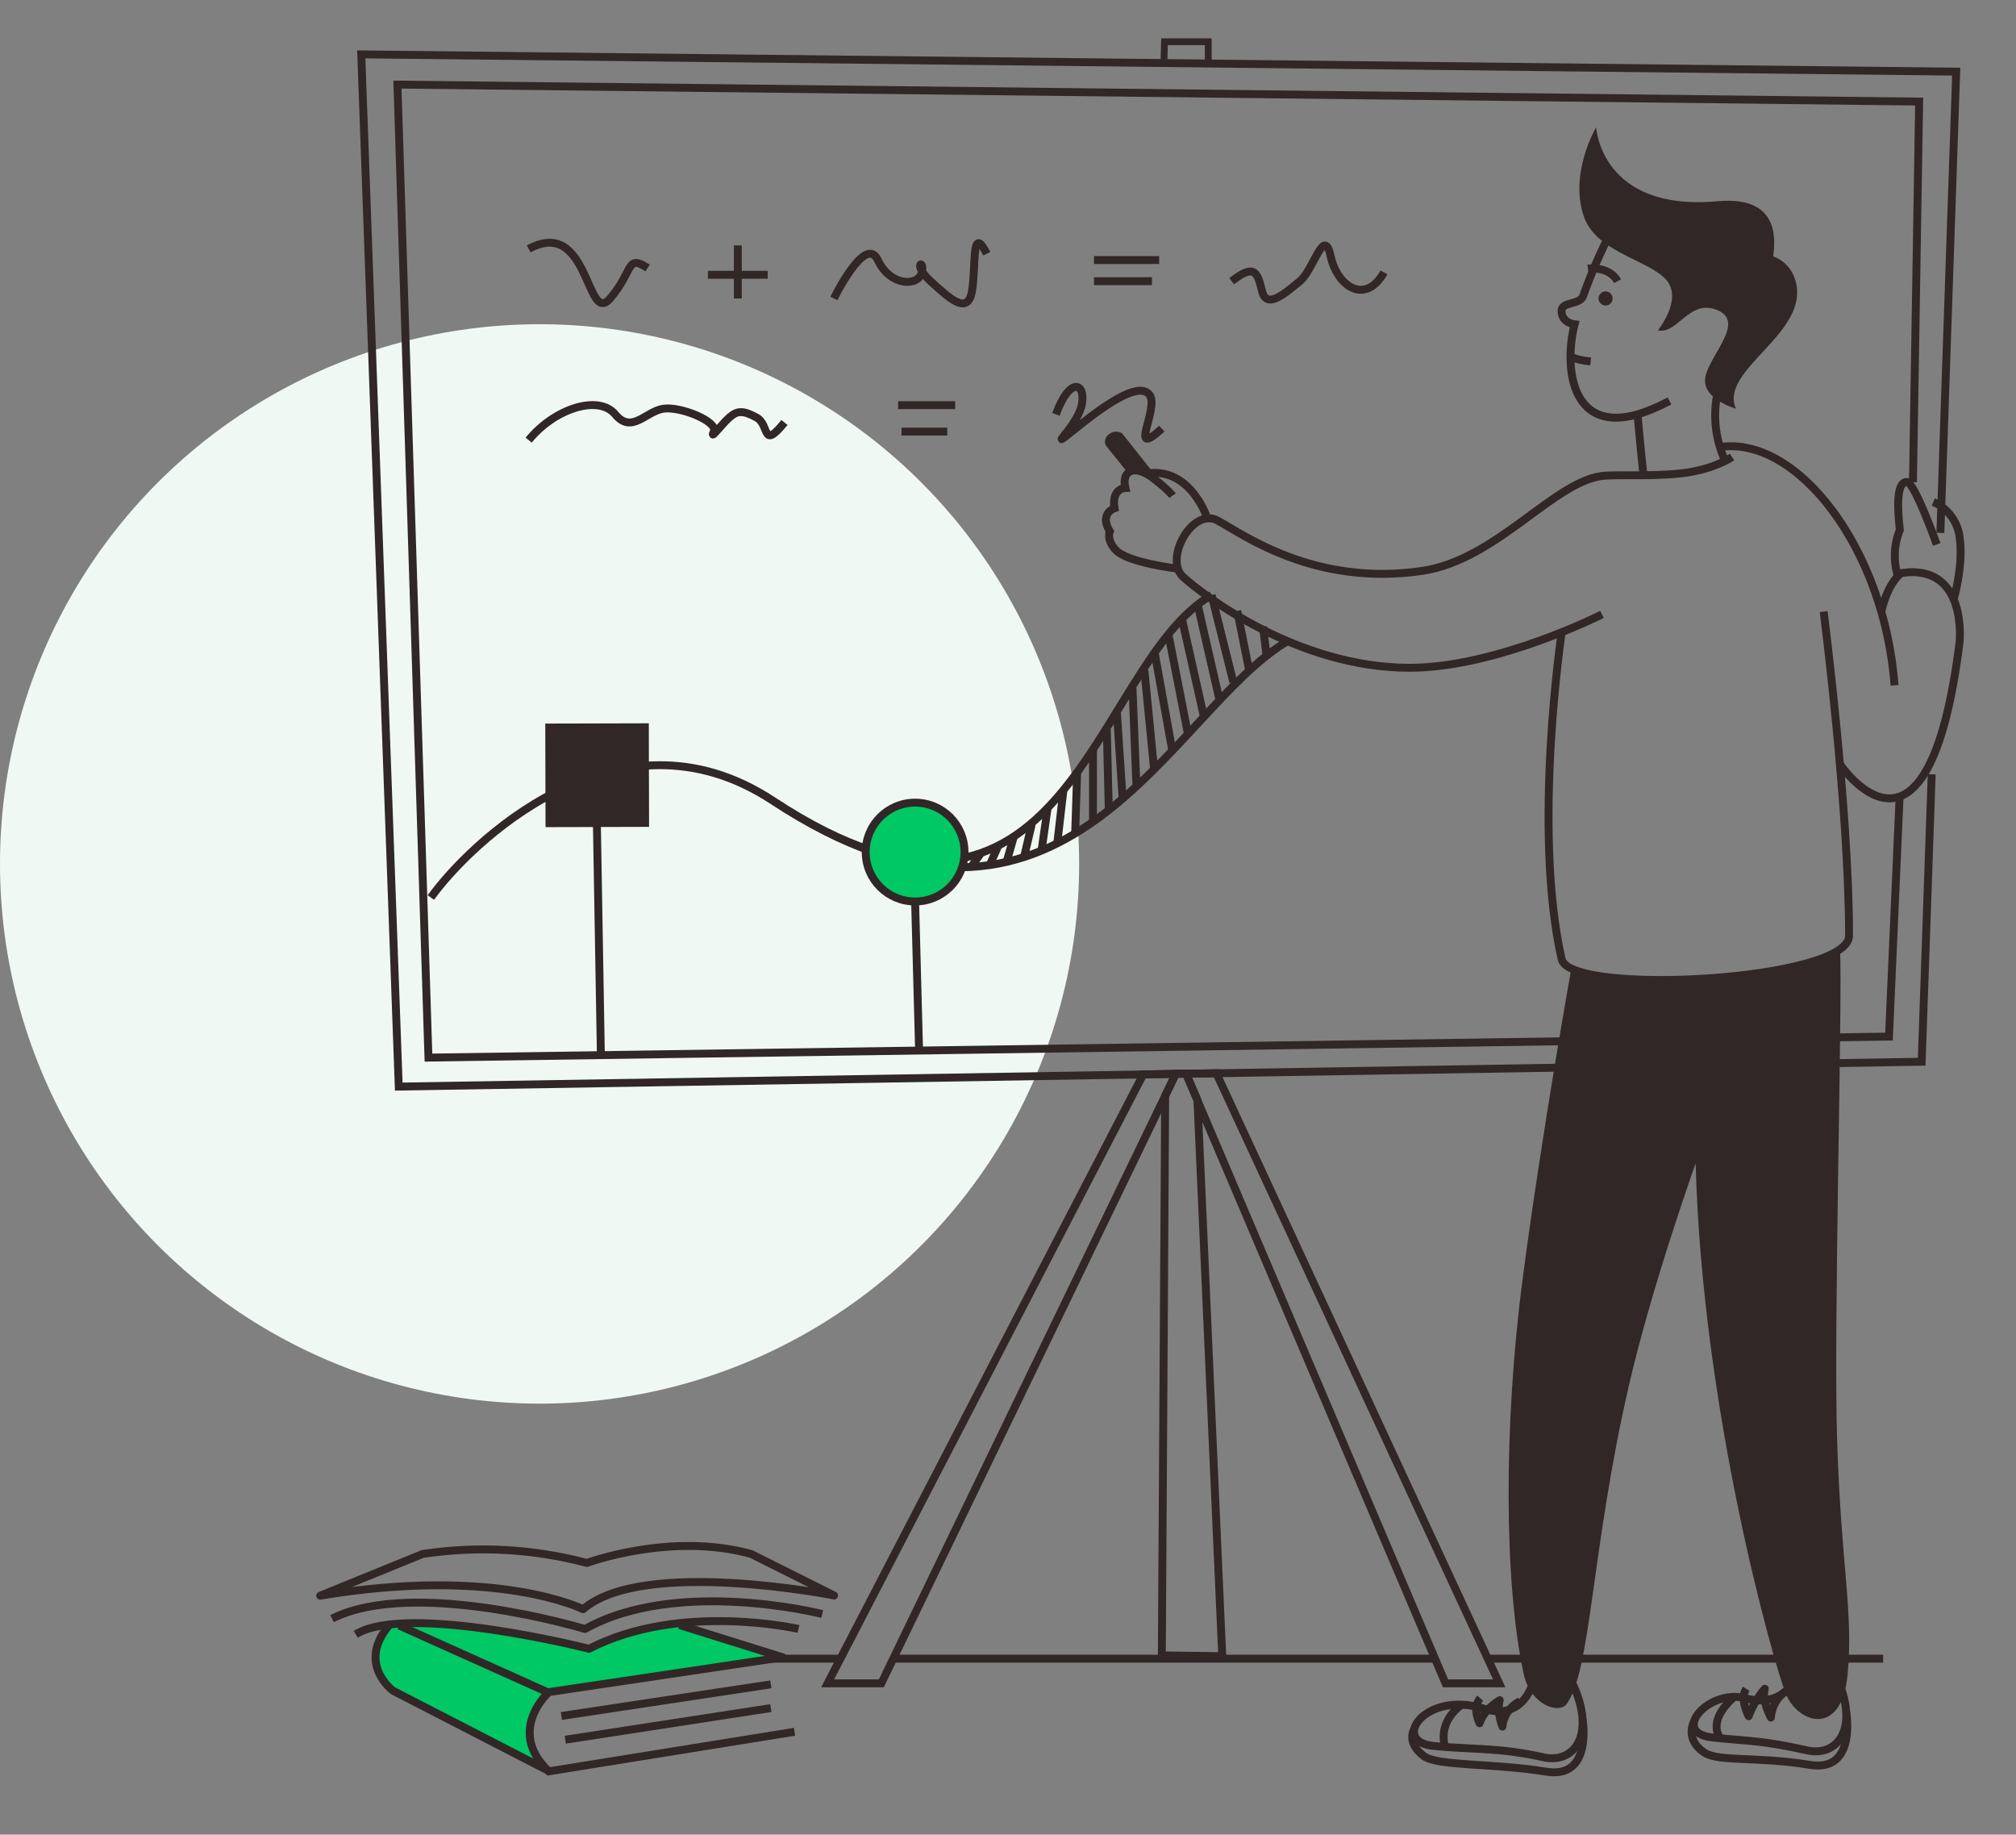 <svg width="510" height="464" viewBox="0 0 510 464" fill="none" xmlns="http://www.w3.org/2000/svg">
<rect x="0" y="0" width="510" height="464" fill="#808080" stroke="none"/>
<circle cx="136.5" cy="218.5" r="136.5" fill="#F0F8F4"/>
<path d="M185.833 419.504H212.5M476.385 419.504H376.5M226 419.504H363" stroke="#312727" stroke-width="2" stroke-miterlimit="10"/>
<path d="M488.674 195.829L486.139 268.525L100.877 274.814L91.389 13.748L494.871 18.121L490.87 134.773" stroke="#312727" stroke-width="2" stroke-miterlimit="10"/>
<path d="M480.537 201.894L477.869 262.166L108.39 267.483L100.539 21.39L485.499 25.692L483.934 121.956" stroke="#312727" stroke-width="2" stroke-miterlimit="10"/>
<path d="M307.709 271.438L379.264 425.738H365.677L300.062 271.563L307.709 271.438Z" stroke="#312727" stroke-width="2" stroke-miterlimit="10"/>
<path d="M289.204 271.741L209.37 425.738H222.957L297.465 271.562L289.204 271.741Z" stroke="#312727" stroke-width="2" stroke-miterlimit="10"/>
<path d="M302.925 278.251L309.203 418.871L293.917 418.675L294.762 277.129L297.465 271.562H300.061L302.925 278.251Z" stroke="#312727" stroke-width="2" stroke-miterlimit="10"/>
<path d="M305.654 16.189V10.551H294.593L294.441 16.028" stroke="#312727" stroke-width="1.72" stroke-miterlimit="10"/>
<path d="M136.267 447C136.267 447 129.507 436.943 138.169 428.429L196 418.667L172.649 411.027C172.649 411.027 157.228 412.995 148.566 417.278C148.566 417.278 115.782 409.703 102.61 411.195C102.61 411.195 95.541 410.127 95.014 419.554C94.488 428.982 108.534 432.686 108.534 432.686L136.267 447Z" fill="#00C864"/>
<path d="M171.899 411L198 419.156L138.562 428L101 411.13" stroke="#312727" stroke-width="2" stroke-linejoin="round"/>
<path d="M138.811 428C138.811 428 127.986 437.663 138.811 448L201 437.994" stroke="#312727" stroke-width="2" stroke-miterlimit="10"/>
<path d="M98.484 411C90.119 420.804 99.444 427.629 99.444 427.629L139 448" stroke="#312727" stroke-width="2" stroke-linejoin="round"/>
<path d="M142 434L195 426" stroke="#312727" stroke-width="2" stroke-linejoin="round"/>
<path d="M143 440L195 432" stroke="#312727" stroke-width="2" stroke-linejoin="round"/>
<path d="M148.471 395.297C148.471 395.297 169.657 387.392 190.033 393.026L211 403.525C211 403.525 162.578 393.907 147.519 407C147.519 407 125.895 396.079 81 403.575L106.91 393.026C120.773 390.923 134.943 391.698 148.471 395.297V395.297Z" stroke="#312727" stroke-width="2" stroke-linejoin="round"/>
<path d="M208 408.205C208 408.205 171.377 398.9 147.991 412C147.991 412 104.684 398.913 84 409.383" stroke="#312727" stroke-width="2" stroke-linejoin="round"/>
<path d="M202 411.989C202 411.989 172.058 405.086 149.017 417C149.017 417 102.923 405.276 90 413.351" stroke="#312727" stroke-width="2" stroke-linejoin="round"/>
<path d="M133.742 62.949C149.152 54.639 148.263 82.66 154.354 75.481C160.445 68.302 158.365 64.285 163.833 67.777" stroke="#312727" stroke-width="2" stroke-miterlimit="10"/>
<path d="M133.742 111.313C140.26 103.297 151.447 99.734 155.635 104.802C159.823 109.87 163.38 104.009 167.826 103.368C172.272 102.727 181.76 106.681 180.577 109.157C179.395 111.633 182.498 107.376 184.499 105.595C186.499 103.813 187.984 103.742 191.39 105.595C194.796 107.447 192.644 113.967 198.459 106.851" stroke="#312727" stroke-width="2" stroke-miterlimit="10"/>
<path d="M311.586 71.117C317.508 66.512 318.104 68.979 319.287 73.682C320.469 78.384 325.218 74.047 328.775 71.17C332.331 68.293 334.946 57.017 336.6 64.73C338.254 72.444 345.376 77.271 350.116 68.89" stroke="#312727" stroke-width="2" stroke-miterlimit="10"/>
<path d="M267.125 104.802C270.682 95.004 274.826 96.848 273.643 102.468C272.46 108.088 263.568 115.205 272.46 108.08C281.352 100.954 288.546 96.617 290.876 99.974C293.206 103.332 285.149 116.452 293.917 108.4" stroke="#312727" stroke-width="2" stroke-miterlimit="10"/>
<path d="M293.241 65.772H276.755" stroke="#312727" stroke-width="2" stroke-miterlimit="10"/>
<path d="M291.427 71.117H276.755" stroke="#312727" stroke-width="2" stroke-miterlimit="10"/>
<path d="M241.631 102.468H227.199" stroke="#312727" stroke-width="2" stroke-miterlimit="10"/>
<path d="M239.648 109.157H228.062" stroke="#312727" stroke-width="2" stroke-miterlimit="10"/>
<path d="M210.953 75.481C210.953 75.481 218.956 59.093 222.068 65.772C225.181 72.453 232.294 72.515 233.184 68.925C234.073 65.336 230.516 66.663 235.407 71.117C240.297 75.57 244.77 79.81 245.873 73.682C246.975 67.554 245.633 56.331 249.634 64.169" stroke="#312727" stroke-width="2" stroke-miterlimit="10"/>
<path d="M194.209 69.496H179.092" stroke="#312727" stroke-width="2" stroke-miterlimit="10"/>
<path d="M186.651 62.076V75.481" stroke="#312727" stroke-width="2" stroke-miterlimit="10"/>
<path d="M248 216L245.5 219.5M252.5 214L250.5 218.5M256.5 211.5L254.5 218.5M261 208.5L259 217M265 204.5L263.5 215M269 200L267.5 213M272.5 195L272 210.5M276.5 189.5V207.5M280 184.5L280.5 205M282.5 179.5L284 202M286.5 174L287.5 199M289.5 169.5L292 195M292 164.5L296.5 189.5M295.5 160L300.5 185.5M299 156.5L304.5 181M303 153L308.5 177M306.5 150.5L312 172.5M313 154.5L316 169.5M319.5 158.5L320.5 166.5" stroke="#312727" stroke-width="2"/>
<path d="M195.5 202.5L194.95 203.335L195.5 202.5ZM109.814 227.581C114.377 221.193 126.011 208.691 141.362 201.027C156.669 193.384 175.581 190.582 194.95 203.335L196.05 201.665C175.924 188.413 156.22 191.373 140.468 199.237C124.759 207.081 112.891 219.832 108.186 226.419L109.814 227.581ZM194.95 203.335C213.699 215.68 228.306 219.791 240.171 218.548C252.06 217.303 260.984 210.706 268.398 202.121C275.786 193.566 281.786 182.898 287.741 173.43C293.749 163.878 299.686 155.589 307 151.366L306 149.634C298.2 154.139 292.03 162.854 286.048 172.365C280.014 181.958 274.142 192.41 266.884 200.814C259.652 209.187 251.156 215.387 239.962 216.559C228.743 217.734 214.604 213.882 196.05 201.665L194.95 203.335ZM194.95 203.335C213.714 215.691 229.5 220.483 243.123 220.35C256.755 220.217 268.1 215.154 277.976 208.028C287.832 200.917 296.274 191.716 304.082 183.28C311.936 174.793 319.101 167.139 326.5 162.866L325.5 161.134C317.785 165.589 310.405 173.502 302.614 181.921C294.777 190.39 286.471 199.434 276.806 206.406C267.162 213.364 256.211 218.223 243.104 218.351C229.988 218.479 214.588 213.871 196.05 201.665L194.95 203.335Z" fill="#312727"/>
<rect x="138.942" y="184" width="24.193" height="24.193" transform="rotate(-0.148 138.942 184)" fill="#312727" stroke="#312727" stroke-width="2"/>
<circle cx="231.5" cy="215.5" r="12.5" fill="#00C864" stroke="#312727" stroke-width="2"/>
<path d="M407.818 58.05C405.031 63.407 402.613 68.948 400.579 74.634C399.868 77.306 395.04 76.095 395.04 78.66C395.04 81.679 398.33 82.036 398.33 82.036C395.28 94.024 397.778 114.536 422.339 101.399" stroke="#312727" stroke-width="2" stroke-miterlimit="10"/>
<path d="M454.19 424.679C454.19 424.679 451.024 432.062 441.483 429.506C432.369 427.057 422.276 438.306 433.293 439.446C442.897 440.444 445.476 440.105 457.205 442.706C464.816 444.398 470.543 437.112 464.621 424.242C456.751 421.445 454.19 424.679 454.19 424.679Z" stroke="#312727" stroke-width="2" stroke-miterlimit="10"/>
<path d="M428.608 435.259C428.608 435.259 425.94 439.828 431.204 443.275C434.841 445.653 444.338 444.166 457.881 446.366C469.796 448.308 467.048 433.006 467.048 433.006" stroke="#312727" stroke-width="2" stroke-miterlimit="10"/>
<path d="M387.49 426.424C387.49 426.424 384.822 435.215 375.459 432.178C360.68 427.386 351.557 440.426 362.583 441.566C372.178 442.563 378.776 441.851 390.504 444.451C398.116 446.144 403.843 438.858 397.912 425.988C390.051 423.191 387.49 426.424 387.49 426.424Z" stroke="#312727" stroke-width="2" stroke-miterlimit="10"/>
<path d="M384.52 430.263C383.301 430.874 382.254 431.782 381.477 432.905C380.7 434.027 380.218 435.327 380.074 436.685C380.074 436.685 378.553 433.077 379.407 430.005C379.407 430.005 375.521 432.107 374.294 435.848C374.294 435.848 372.275 431.866 374.463 429.506" stroke="#312727" stroke-width="2" stroke-linejoin="round"/>
<path d="M357.781 437.29C357.781 437.29 355.602 440.63 360.12 444.086C363.57 446.758 377.628 445.867 391.171 448.085C403.087 450.027 400.339 434.681 400.339 434.681" stroke="#312727" stroke-width="2" stroke-miterlimit="10"/>
<path d="M369.83 431.136C369.83 431.136 363.703 434.903 365.544 441.824" stroke="#312727" stroke-width="2" stroke-linejoin="round"/>
<path d="M435.259 439.641C435.259 439.641 431.408 435.651 438.727 429.158" stroke="#312727" stroke-width="2" stroke-linejoin="round"/>
<path d="M465.492 240.068C466.115 254.569 463.829 335.157 464.745 364.148C465.786 396.783 468.871 407.114 467.413 423.378C465.954 439.642 454.688 435.847 451.727 428.277C448.668 420.466 430.635 357.299 428.954 294.23C428.954 294.23 418.017 324.789 412.157 350.049C402.491 391.741 402.544 422.977 396.204 431.1C394.355 433.407 387.241 431.394 385.462 423.378C380.421 400.221 380.421 359.846 385.169 323.623C389.944 287.158 397.511 244.931 397.511 244.931C397.511 244.931 407.942 250.757 433.036 247.835C458.992 244.816 465.492 240.068 465.492 240.068Z" fill="#312727"/>
<path d="M419.404 83.541C419.404 83.541 426.197 75.231 421.102 70.324C416.007 65.416 403.469 63.546 400.579 54.461C397.022 43.514 403.789 32.194 403.789 32.194C403.789 32.194 404.918 53.57 434.511 50.898C451.816 49.295 448.597 63.145 448.597 64.846C449.878 65.312 451.036 66.064 451.984 67.046C452.931 68.028 453.643 69.212 454.065 70.511C458.583 84.111 434.645 93.365 439.162 103.368C439.162 103.368 430.27 100.918 431.435 95.254C432.6 89.589 441.839 81.199 434.173 78.331C427.255 75.686 424.312 84.672 419.404 83.541Z" fill="#312727"/>
<path d="M397.324 90.079C397.324 90.079 398.062 90.969 402.402 91.415" stroke="#312727" stroke-width="2" stroke-miterlimit="10"/>
<path d="M406.172 77.271C407.159 77.271 407.959 76.469 407.959 75.481C407.959 74.492 407.159 73.69 406.172 73.69C405.185 73.69 404.385 74.492 404.385 75.481C404.385 76.469 405.185 77.271 406.172 77.271Z" fill="#312727"/>
<path d="M401.708 67.919C401.708 67.919 407.044 67.224 409.214 71.117" stroke="#312727" stroke-width="2" stroke-miterlimit="10"/>
<path d="M405.265 155.392C405.265 155.392 378.589 168.894 356.616 168.894C328.161 168.894 304.215 150.404 299.297 145.906C294.38 141.408 301.636 128.199 308.03 131.655C314.423 135.111 332.332 148.338 359.604 144.419C378.9 141.658 393.51 121.03 406.181 120.29C410.405 120.041 420.276 120.566 427.114 119.471C434.227 118.34 438.158 115.579 438.158 115.579" stroke="#312727" stroke-width="2" stroke-miterlimit="10"/>
<path d="M479.275 173.321C476.697 138.736 454.671 110.154 435.081 113.058" stroke="#312727" stroke-width="2" stroke-miterlimit="10"/>
<path d="M461.339 154.688C461.339 154.688 467.768 204.566 467.768 236.63C467.768 248.147 397.191 251.95 395.066 242.598C387.596 209.839 395.066 159.935 395.066 159.935" stroke="#312727" stroke-width="2" stroke-miterlimit="10"/>
<path d="M434.37 99.974C433.294 105.685 434.063 111.591 436.566 116.835" stroke="#312727" stroke-width="2" stroke-miterlimit="10"/>
<path d="M414.247 104.802C414.247 104.802 415.207 115.258 415.767 120.308" stroke="#312727" stroke-width="2" stroke-miterlimit="10"/>
<path d="M451.691 427.733C450.63 428.512 449.749 429.511 449.109 430.663C448.469 431.814 448.085 433.091 447.983 434.405C447.983 434.405 445.609 430.183 446.454 427.11C444.689 429.165 443.306 431.521 442.372 434.066C442.372 434.066 440.034 429.782 441.732 427.11" stroke="#312727" stroke-width="2" stroke-linejoin="round"/>
<path d="M465.492 193.308C465.492 193.308 487.723 226.539 495.726 162.41C495.726 162.41 497.833 142.459 481.018 144.926C481.018 144.926 477.683 147.01 475.941 154.661" stroke="#312727" stroke-width="2" stroke-miterlimit="10"/>
<path d="M494.223 151.607C494.223 151.607 496.713 143.261 495.779 136.136C495.575 134.145 494.846 132.244 493.668 130.628C492.49 129.011 490.905 127.737 489.074 126.935" stroke="#312727" stroke-width="2" stroke-miterlimit="10"/>
<path d="M489.946 137.694C489.946 137.694 484.317 121.885 482.387 121.885C480.084 121.885 479.791 126.703 480.609 134.06C479.108 137.745 478.929 141.837 480.102 145.639" stroke="#312727" stroke-width="2" stroke-miterlimit="10"/>
<path d="M305.433 131.121C305.433 131.121 301.289 118.1 290.147 119.738" stroke="#312727" stroke-width="2" stroke-miterlimit="10"/>
<path d="M294.06 122.473L283.86 109.593C283.363 109.278 282.779 109.127 282.191 109.164C281.603 109.201 281.042 109.423 280.588 109.798C280.114 110.094 279.767 110.557 279.615 111.096C279.464 111.635 279.519 112.211 279.77 112.711L285.328 119.596C285.328 119.596 286.697 118.09 288.218 118.856C290.93 120.21 292.095 120.656 294.06 122.473Z" fill="#312727"/>
<path d="M296.629 125.358C296.629 125.358 295.66 123.969 291.801 120.994C287.035 117.325 283.647 118.955 284.687 123.408C284.687 123.408 281.13 123.479 281.948 128.538C281.948 128.538 277.982 129.847 280.757 134.408C280.757 134.408 279.814 136.483 282.26 139.11C285.256 142.344 297.981 143.831 297.981 143.831" stroke="#312727" stroke-width="2" stroke-miterlimit="10"/>
<path d="M151 208.5L152 266.5M231.5 228L232.5 265.5" stroke="#312727" stroke-width="2"/>
</svg>
